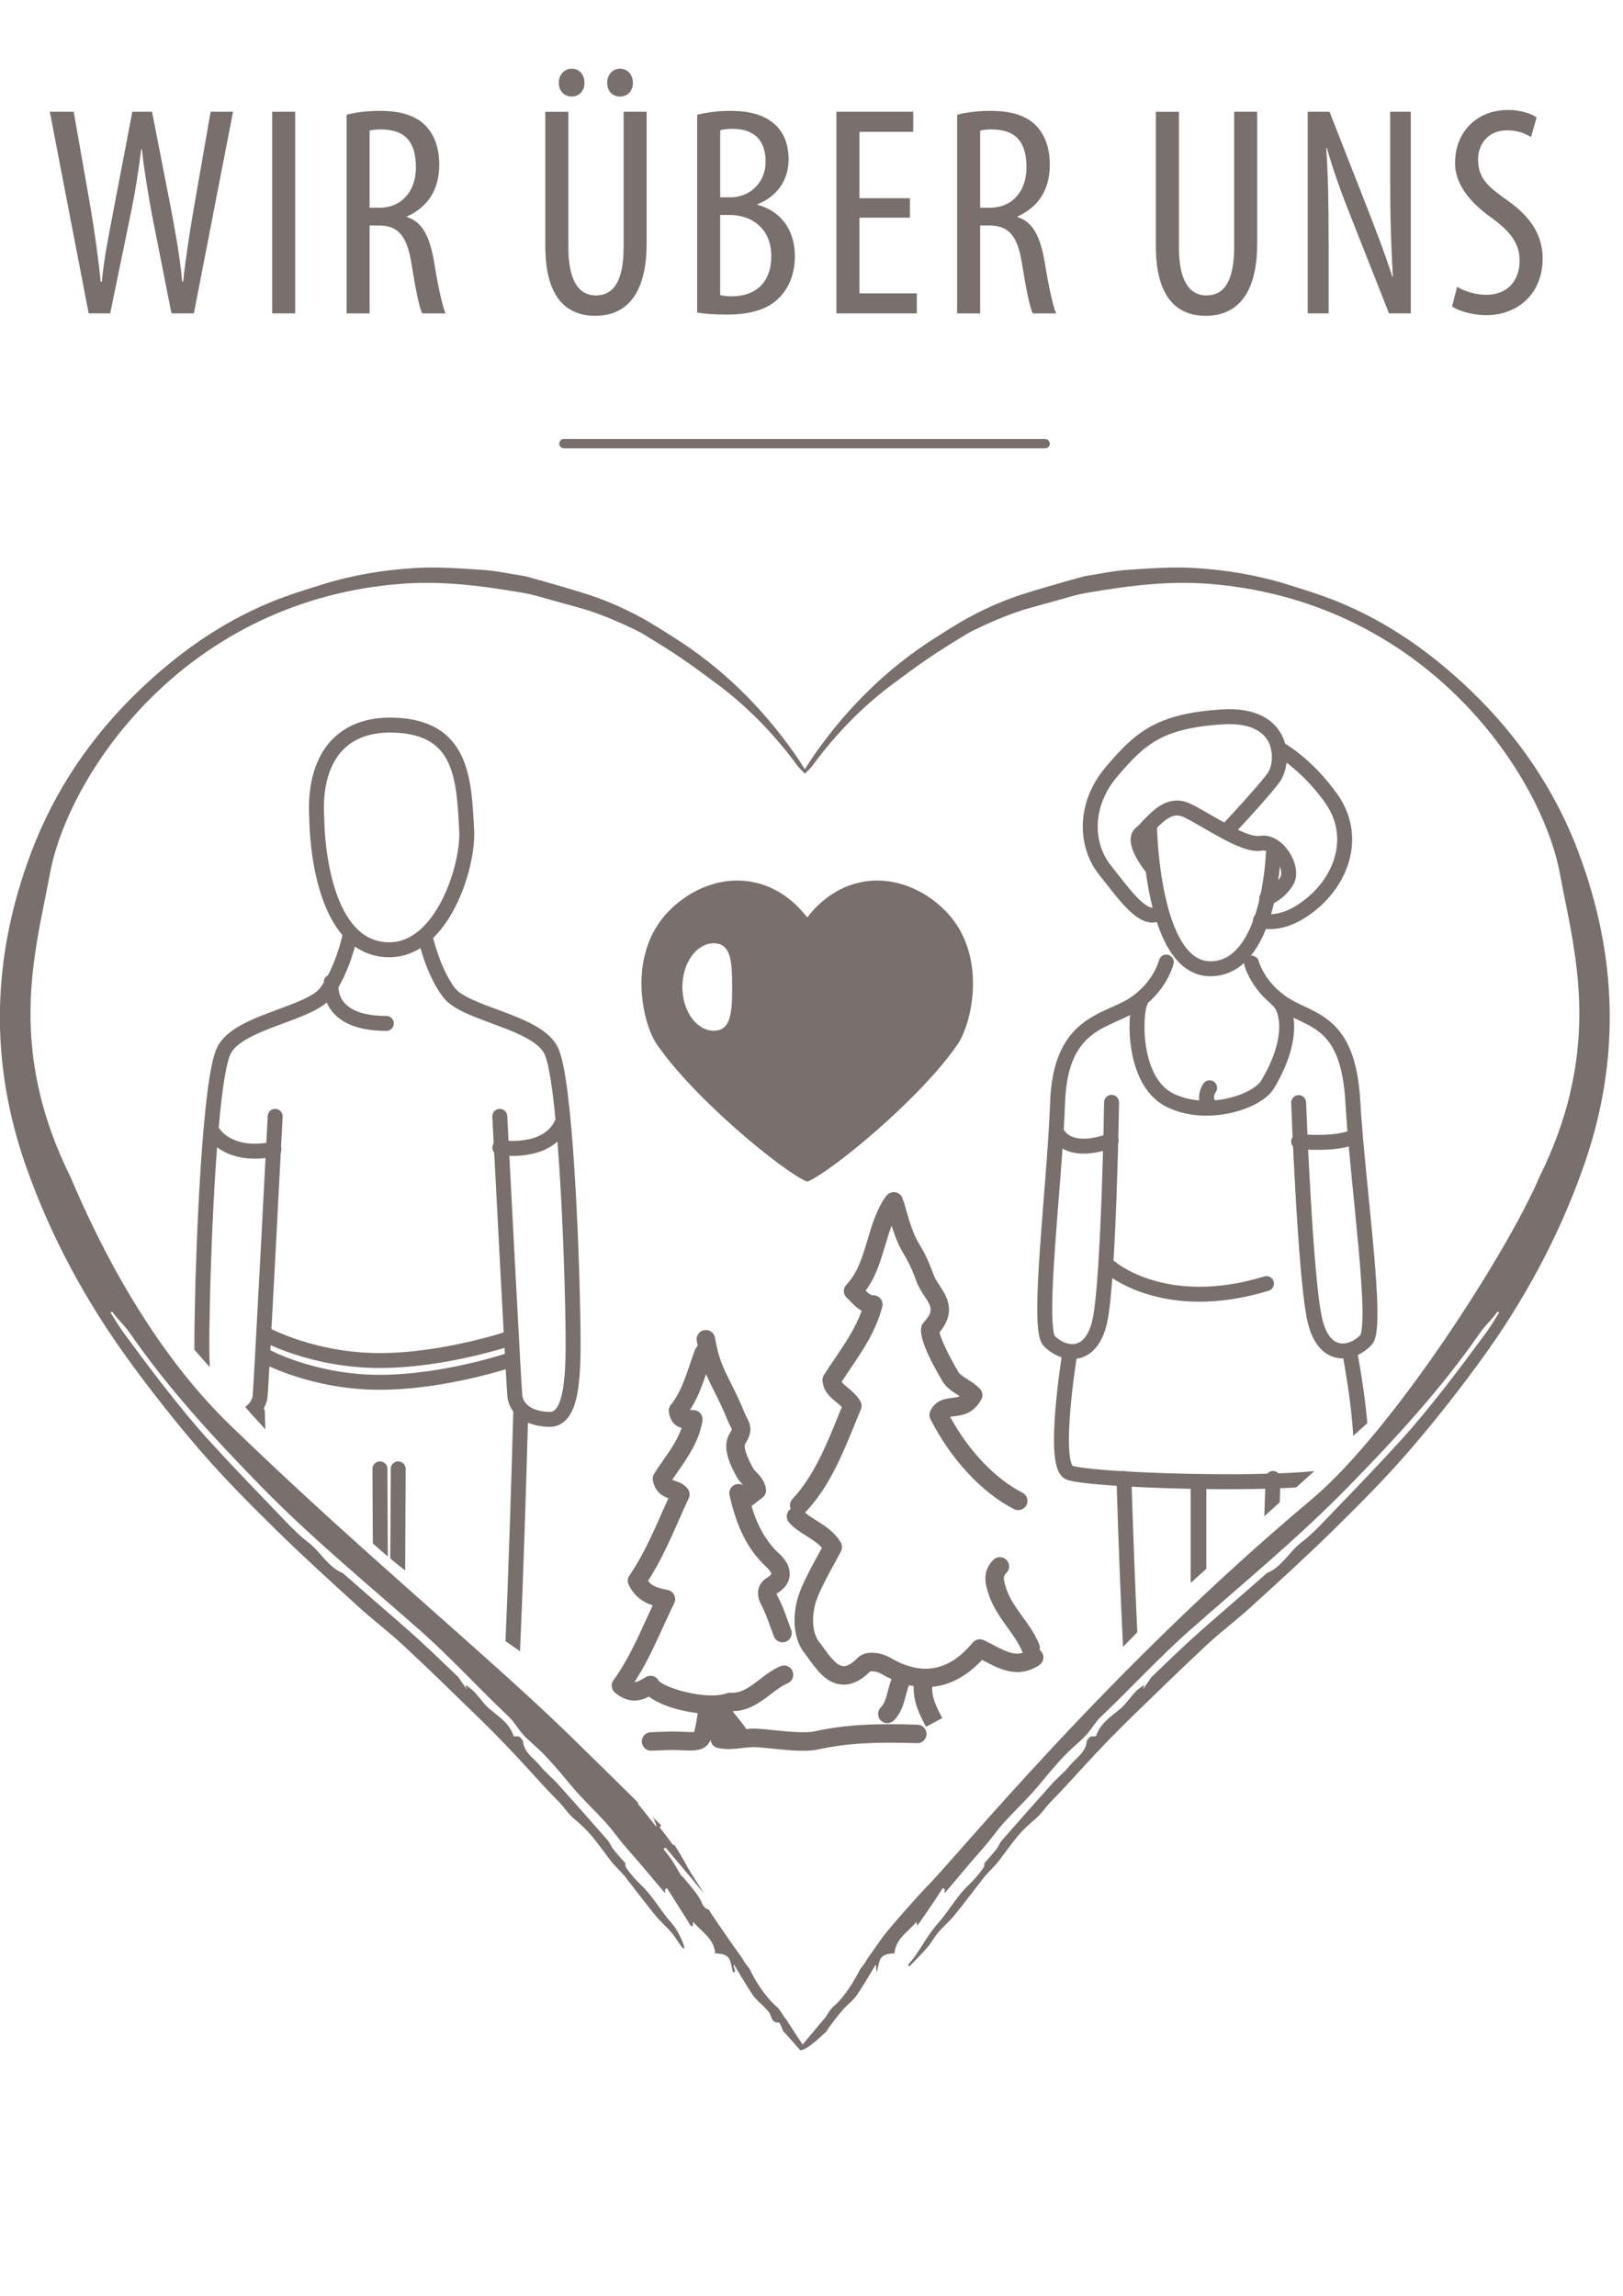 <?xml version="1.0" encoding="UTF-8"?>
<svg xmlns="http://www.w3.org/2000/svg" xmlns:xlink="http://www.w3.org/1999/xlink" version="1.1" viewBox="0 0 595.28 841.89">
  <defs>
    <style>
      .cls-1 {
        fill: #796f6c;
      }

      .cls-2, .cls-3, .cls-4 {
        fill: none;
      }

      .cls-3 {
        stroke-width: 3.43px;
      }

      .cls-3, .cls-4 {
        stroke: #796f6c;
        stroke-linecap: round;
        stroke-miterlimit: 10;
      }

      .cls-4 {
        stroke-width: 5.48px;
      }

      .cls-5 {
        clip-path: url(#clippath);
      }
    </style>
    <clipPath id="clippath">
      <path class="cls-2" d="M56.36,477.98s43.5,49.83,70.24,78.15c26.73,28.32,66.04,47.73,73.91,57.7,7.86,9.97,95.92,108.58,95.92,108.58l124.22-127.46,81.24-73.43,44.55-67.14-29.88-163.65-36.17-44.58-124.22,37.24-91.2,28.85-77.57-59.8-124.75,8.92-23.06,94.41,16.77,122.21Z"></path>
    </clipPath>
  </defs>
  <g>
    <g id="Ebene_1">
      <g>
        <path class="cls-1" d="M32.52,114.92l-14.25-73.93h8.77l6.25,35.65c1.53,9.32,2.74,17.55,3.62,26.66h.44c.88-9.32,2.63-17.33,4.38-26.77l6.8-35.54h7.23l6.8,34.77c1.64,8.78,3.29,17.22,4.27,27.53h.33c1.21-10.64,2.52-18.65,3.95-27.09l6.14-35.21h8.22l-14.36,73.93h-8.22l-7.12-35.98c-1.42-7.79-2.85-16.13-3.73-24.24h-.22c-1.1,8.34-2.3,16.34-4.06,24.57l-7.34,35.65h-7.89Z"></path>
        <path class="cls-1" d="M108.27,40.99v73.93h-8.44V40.99h8.44Z"></path>
        <path class="cls-1" d="M127.12,42.09c3.62-.99,8-1.43,12.17-1.43,7.34,0,12.83,1.54,16.66,5.27,3.62,3.73,5.15,8.67,5.15,14.48,0,9.43-4.38,15.58-11.84,18.98v.22c5.48,1.65,8.33,6.91,9.98,16.56,1.64,10.2,3.18,16.45,4.17,18.76h-8.55c-1.1-2.19-2.52-9.21-3.95-18.32-1.64-10.09-4.82-13.93-12.06-13.93h-3.29v32.25h-8.44V42.09ZM135.56,76.2h3.51c8.11,0,13.48-5.92,13.48-14.81s-3.51-13.82-12.61-13.93c-1.64,0-3.29.11-4.38.44v28.3Z"></path>
        <path class="cls-1" d="M208.46,40.99v49.58c0,13.27,4.38,17.77,10.08,17.77,6.25,0,10.19-4.83,10.19-17.77v-49.58h8.44v48.27c0,19.2-7.89,26.55-18.85,26.55s-18.31-7.24-18.31-25.56v-49.25h8.44ZM204.95,30.35c0-2.96,2.08-5.16,4.71-5.16,2.85,0,4.71,2.19,4.71,5.16s-1.86,5.05-4.71,5.05c-2.63,0-4.71-1.97-4.71-5.05ZM222.71,30.35c0-2.96,1.97-5.16,4.71-5.16s4.71,2.19,4.71,5.16-1.86,5.05-4.71,5.05-4.71-1.97-4.71-5.05Z"></path>
        <path class="cls-1" d="M255.7,42.09c3.51-.88,7.67-1.43,12.39-1.43,6.69,0,12.39,1.43,16.33,5.16,3.18,2.96,4.82,7.35,4.82,12.61,0,7.57-4.17,13.6-11.4,16.45v.22c8.55,2.3,13.7,9.21,13.7,18.87,0,6.14-1.97,11.08-5.26,14.7-4.17,4.72-11.07,6.69-19.51,6.69-5.48,0-8.77-.33-11.07-.77V42.09ZM264.14,72.36h3.84c6.91,0,12.83-5.27,12.83-13.05,0-6.8-3.18-12.07-12.17-12.07-1.97,0-3.51.22-4.49.55v24.57ZM264.14,108.23c.99.22,2.41.44,4.28.44,8.77,0,14.47-5.16,14.47-14.7,0-10.2-7.12-15.03-15.02-15.14h-3.73v29.4Z"></path>
        <path class="cls-1" d="M333.75,79.82h-18.53v27.75h21.05v7.35h-29.49V40.99h28.17v7.35h-19.73v24.35h18.53v7.13Z"></path>
        <path class="cls-1" d="M351.06,42.09c3.62-.99,8-1.43,12.17-1.43,7.34,0,12.83,1.54,16.66,5.27,3.62,3.73,5.15,8.67,5.15,14.48,0,9.43-4.38,15.58-11.84,18.98v.22c5.48,1.65,8.33,6.91,9.98,16.56,1.64,10.2,3.18,16.45,4.17,18.76h-8.55c-1.1-2.19-2.52-9.21-3.95-18.32-1.64-10.09-4.82-13.93-12.06-13.93h-3.29v32.25h-8.44V42.09ZM359.5,76.2h3.51c8.11,0,13.48-5.92,13.48-14.81s-3.51-13.82-12.61-13.93c-1.64,0-3.29.11-4.38.44v28.3Z"></path>
        <path class="cls-1" d="M432.4,40.99v49.58c0,13.27,4.38,17.77,10.08,17.77,6.25,0,10.19-4.83,10.19-17.77v-49.58h8.44v48.27c0,19.2-7.89,26.55-18.86,26.55s-18.31-7.24-18.31-25.56v-49.25h8.44Z"></path>
        <path class="cls-1" d="M479.64,114.92V40.99h8l13.59,34.66c3.07,7.9,6.91,17.77,9.43,25.78h.22c-.66-11.63-.99-21.17-.99-34.01v-26.44h7.56v73.93h-8l-14.03-35.54c-2.96-7.46-6.14-15.91-8.77-25.12h-.22c.66,9.87.88,19.31.88,35.1v25.56h-7.67Z"></path>
        <path class="cls-1" d="M534.45,105.16c2.52,1.65,6.91,2.96,10.63,2.96,7.67,0,12.28-5.05,12.28-12.5,0-6.8-3.95-10.97-9.76-15.36-5.81-4.06-13.92-10.97-13.92-20.51,0-11.19,7.78-19.42,19.51-19.42,4.6,0,8.66,1.43,10.41,2.74l-2.08,7.24c-1.86-1.32-4.93-2.52-8.77-2.52-7.23,0-10.63,5.48-10.63,10.53,0,7.35,3.84,10.2,10.85,15.25,8.88,6.25,12.83,13.05,12.83,21.28,0,12.72-8.99,20.73-20.72,20.73-5.04,0-10.41-1.65-12.5-3.18l1.86-7.24Z"></path>
      </g>
      <line class="cls-3" x1="206.83" y1="162.69" x2="383.32" y2="162.69"></line>
      <path class="cls-1" d="M579.05,312.75c-8.62-22.87-22.03-42.63-39.64-59.54-14.16-13.59-29.97-24.83-48.19-32.34-6.18-2.55-12.61-4.54-19.01-6.53-11.05-3.45-22.48-5.34-33.98-6.04-8.21-.5-16.52.13-24.76.68-5.1.34-10.16,1.47-15.54,2.29,0,0-10.99,2.92-22.41,6.5-13.97,4.38-24.84,11.35-24.84,11.35-2.66,1.57-5.26,3.26-7.87,4.92-17.25,10.95-31.5,25.01-43.33,41.6-1.49,2.1-2.87,4.28-4.28,6.45-1.4-2.17-2.78-4.35-4.28-6.45-11.82-16.59-26.08-30.66-43.32-41.6-2.62-1.66-5.21-3.35-7.88-4.92,0,0-10.87-6.98-24.83-11.35-11.42-3.58-22.41-6.5-22.41-6.5-5.37-.82-10.42-1.95-15.54-2.29-8.24-.55-16.55-1.18-24.76-.68-11.5.7-22.92,2.59-33.98,6.04-6.4,2-12.82,3.98-19,6.53-18.22,7.52-34.03,18.75-48.19,32.34-17.61,16.91-31.03,36.67-39.63,59.54-14.36,38.12-15.42,76.47-1.79,115.11,9.01,25.55,21.76,49.11,37.63,70.95,8.45,11.61,17.38,22.94,26.78,33.78,8.73,10.06,18.2,19.52,27.71,28.87,9.71,9.52,19.8,18.67,29.86,27.83,5.33,4.86,11.12,9.2,16.39,14.11,9.37,8.73,18.53,17.66,27.7,26.59,4.41,4.28,8.7,8.7,12.93,13.18,5.42,5.73,10.58,11.72,16.14,17.31,2.09,2.12,3.73,4.74,5.87,6.52,2.58,2.13,4.91,4.38,6.99,6.92,2.29,2.83,4.38,5.81,6.6,8.69.74.95,1.6,1.81,2.42,2.7.93,1,1.95,1.96,2.79,3.04,3.63,4.62,7.14,9.33,10.85,13.9,1.84,2.26,4.11,4.18,6.02,6.4,1.46,1.71,2.52,3.78,3.99,5.49,2.08,2.41-.69-5.26-3.9-8.85-4-4.47-6.79-9.84-11.23-14.03-1.95-1.85-3.93-4.07-5.5-6.43-.35-.52-.24-1.34-.27-1.54-1.61-1.87-3.1-3.48-4.44-5.18-.76-.96-1.16-2.24-1.96-3.16-6.07-6.95-12.18-13.87-18.35-20.73-2.09-2.32-4.6-4.27-6.54-6.68-2.27-2.84-5.85-4.78-6.28-8.99-.07-.7-1.02-1.31-1.4-1.78-.83-.04-1.94.07-2.01-.15-1.46-4.55-5.22-6.96-8.66-9.79-2.2-1.81-3.79-4.34-5.77-6.43-.92-.99-2.13-1.71-3.2-2.54.12.44.24.88.44,1.62l-3.1-4.46c-4.83-4.59-9.59-9.28-14.53-13.77-5.59-5.08-11.35-9.98-17.03-14.94-3.54-3.11-7.09-6.2-10.63-9.29-.06-.07-.12-.13-.19-.17-5.49-2.22-8.07-7.73-12.55-11.15-4.54-3.5-8.44-7.85-12.44-12.01-8.18-8.49-16.37-16.97-24.29-25.7-5.37-5.91-10.41-12.13-15.35-18.4-5.45-6.9-10.66-13.99-15.88-21.05-1.69-2.29-3.1-4.78-4.65-7.18.19-.13.39-.27.6-.4,2.16,3.12,4.32,4.77,6.48,7.89,14.28,20.58,30.76,38.44,48.24,56.33,18.33,18.77,38.68,35.48,58.31,52.81,11.1,9.8,21.7,21.4,32.46,31.57,2.05,1.93,3.75,5.09,5.75,7.1,2.13,2.12,4.46,4.04,6.58,6.16,1.88,1.87,3.65,3.86,5.39,5.86,2.58,2.97,5,6.08,7.66,9,3.34,3.66,6.93,7.11,10.26,10.78,2.17,2.38,4.01,5.05,6.08,7.53,2.12,2.54,4.36,4.99,6.51,7.53,2.98,3.5,5.92,7.02,9.07,10.74v-1.46c.22-.15.45-.29.68-.44,2.96,4.67,5.91,9.35,8.87,14.03.21-.07.4-.15.6-.21.04-.38.07-.74.15-1.43,3.23,3.79,7.89,6.29,8.12,11.98.07-.16.14-.31.21-.46h0c.01-.05.03-.09.05-.11.05-.12.09-.21,0,0l-.02.03s-.02.05-.03.08c1.2.2,2.28.21,3.2.6.74.32,1.56.99,1.84,1.71.59,1.49.84,3.11,1.23,4.69l.8-.21c-.21-.76-.41-1.54-.62-2.32.1-.05.2-.12.29-.17,2.25,3.68,4.36,7.46,6.8,11.01,1.26,1.83,3.12,3.25,4.7,4.89.41.41.74.92,1.14,1.35,1.18,1.29.76,3.98,3.68,3.87.51-.01,1.09,2.08,1.75,3.4.46.05,7.13,8.07,6.24,6.76,3-.25,9.05-6.72,9.43-6.76.65-1.33,4.24-5.99,5.42-7.27.4-.43.73-.94,1.14-1.35,1.57-1.63,3.44-3.05,4.7-4.89,2.44-3.55,4.55-7.32,6.8-11.01.09.05.2.12.29.17-.2.78.18,2.53.18,2.53.39-1.58.64-3.2,1.22-4.69.28-.72,1.1-1.39,1.85-1.71.92-.39,2.01-.4,3.2-.6,0-.03-.01-.05-.03-.08l-.02-.03c-.09-.21-.05-.12,0,0,.02.01.03.05.05.09h0c.08.16.15.31.21.47.23-5.69,4.89-8.19,8.13-11.98.07.7.1,1.06.14,1.43.2.07,6.52-9.15,9.47-13.82.23.15.45.29.68.44v1.46c3.14-3.72,6.09-7.24,9.07-10.74,2.15-2.53,4.39-4.98,6.52-7.53,2.06-2.48,3.91-5.14,6.07-7.53,3.33-3.67,6.92-7.12,10.26-10.78,2.65-2.92,5.07-6.03,7.65-9,1.74-2.01,3.51-3.99,5.39-5.86,2.13-2.12,4.46-4.04,6.58-6.16,1.99-2.01,3.7-5.17,5.75-7.1,10.77-10.18,21.36-21.77,32.46-31.57,19.62-17.33,39.98-34.04,58.31-52.81,17.49-17.89,33.95-35.75,48.24-56.33,2.16-3.12,4.31-4.77,6.47-7.89.2.13.41.27.6.4-1.54,2.4-2.96,4.89-4.65,7.18-5.23,7.06-10.43,14.15-15.88,21.05-4.94,6.27-9.99,12.49-15.35,18.4-7.92,8.73-16.11,17.21-24.29,25.7-4,4.16-7.9,8.52-12.44,12.01-4.48,3.43-7.06,8.93-12.54,11.15-.07.04-.13.11-.19.17-3.55,3.09-7.09,6.19-10.63,9.29-5.68,4.97-11.43,9.87-17.03,14.94-4.94,4.49-9.7,9.17-14.53,13.77l-3.1,4.46c.21-.74.32-1.18.44-1.62-1.07.83-2.27,1.55-3.2,2.54-1.98,2.09-3.57,4.62-5.77,6.43-3.44,2.83-7.19,5.24-8.66,9.79-.07.21-1.18.11-2.01.15-.38.47-1.34,1.08-1.41,1.78-.43,4.2-4.01,6.15-6.28,8.99-1.94,2.41-4.46,4.37-6.54,6.68-6.17,6.86-12.27,13.78-18.35,20.73-.8.92-1.2,2.2-1.96,3.16-1.34,1.7-2.82,3.31-4.44,5.18-.03.2.07,1.02-.27,1.54-1.57,2.36-3.54,4.58-5.5,6.43-4.43,4.19-7.23,9.56-11.23,14.03-3.21,3.59-5.55,7.94-8.32,11.93-.82,1.19-1.81,2.26-2.72,3.4.19.16.37.32.56.48,2.2-2.32,4.5-4.55,6.58-6.96,1.48-1.71,2.53-3.78,3.99-5.49,1.9-2.22,4.18-4.14,6.02-6.4,3.71-4.57,7.21-9.28,10.84-13.9.85-1.08,1.86-2.04,2.8-3.04.81-.9,1.67-1.75,2.41-2.7,2.22-2.88,4.31-5.87,6.6-8.69,2.07-2.54,4.41-4.79,6.98-6.92,2.15-1.78,3.78-4.41,5.87-6.52,5.55-5.6,10.72-11.58,16.14-17.31,4.23-4.47,8.52-8.89,12.93-13.18,9.17-8.93,18.34-17.86,27.7-26.59,5.27-4.91,11.07-9.25,16.4-14.11,10.06-9.16,20.15-18.3,29.85-27.83,9.51-9.35,18.98-18.81,27.71-28.87,9.41-10.85,18.33-22.17,26.78-33.78,15.88-21.84,28.62-45.39,37.63-70.95,13.63-38.64,12.57-76.99-1.78-115.11ZM575.96,400.62s-.01.03-.01.07c-2.29,9.69-5.91,20-11.35,30.96-10.98,26.11-53.46,92.99-83.65,118.29-74.41,62.39-128.99,129.78-141.14,142.05-2.42,2.44-14.15,15.57-16.37,18.79-1.57,2.28-3.2,4.5-4.78,6.76-.73,1.04-1.3,2.2-2.09,3.19-.32.39-.64.79-.96,1.18-4.26,8.41-8.18,12.43-9.47,13.5-2.24,1.83-2.9,4.15-3.87,4.93,0,0-5.85,7.02-7.89,9.4-2.01-2.93-6.16-9.4-6.16-9.4-.98-.78-1.63-3.09-3.87-4.93-1.3-1.07-5.88-5.85-9.47-13.5-.32-.39-.64-.79-.96-1.18-.79-.99-1.37-2.14-2.09-3.19-1.59-2.26-3.22-4.49-4.79-6.76-2.22-3.21-4.4-6.44-6.59-9.67-.19-.28-.27-.8-.49-.86-2.18-.47-2.34-2.4-3.27-3.95-1.75-2.92-4.15-5.45-6.3-8.11-.15-.2-.47-.25-.6-.46-1.06-1.75-2.03-3.58-3.16-5.29-1-1.51-2.17-2.92-3.28-4.37.25-.19.49-.38.74-.58,3.49,4.15,6.96,8.3,10.47,12.44,1.23,1.46,2.37,2.97,3.6,4.42-.03-.07-.07-.13-.11-.19-1.93-3.32-4.2-6.41-6.06-9.78-1.49-2.73-3.02-5.38-4.71-7.95-.11.07-.23.16-.33.24-1.69-2.22-3.39-4.46-5.08-6.68.23-.16.46-.31.69-.46-.05-.08-.11-.16-.16-.24-.96-.96-1.95-1.93-2.94-2.91.68,1.19,1.17,2.45,1.32,3.6-2.32-2.92-4.65-5.84-7.04-8.82.16,0,.32.01.48.05-8.08-7.99-16.69-16.44-25-24.56-29.94-29.22-76.8-67.53-124.89-114.11-28.3-27.41-47.48-64.8-58.46-90.91-5.44-10.96-9.06-21.26-11.34-30.96-.01-.04-.01-.07-.01-.07h0c-7.71-32.81-.15-58.74,3.78-80.16,6.48-35.32,47.75-98.84,126.53-106.16,16.14-1.5,30.6.35,46.37,3.02,5.33.9,5.1,1.18,20.92,5.47,11.36,3.08,23.34,9.45,23.34,9.45,8.17,5.07,13.47,8.05,25.77,17.31,12.09,8.68,22.44,19.27,31.28,31.29.6.82,1.34,1.52,2.08,2.24h0c.09.11.2.2.29.29.12.13.24.24.35.37h0s0,0,0,0c.11-.13.23-.24.35-.37.1-.09.2-.18.29-.29h0c.74-.72,1.48-1.43,2.08-2.24,8.84-12.02,19.19-22.61,31.28-31.29,12.3-9.26,17.6-12.24,25.77-17.31,0,0,11.98-6.37,23.34-9.45,15.82-4.29,15.59-4.57,20.92-5.47,15.77-2.66,30.22-4.52,46.36-3.02,78.78,7.32,120.04,70.84,126.53,106.16,3.93,21.42,11.49,47.34,3.78,80.16h0Z"></path>
      <g>
        <path class="cls-1" d="M262.42,630.48c.72.97,1.64,2.14,2.81,3.58.1.12.22.28.34.42-.3-.04-.6-.05-.88-.11-1.23-.26-2.43.2-3.21,1.07.34-1.39.64-3.02.94-4.96"></path>
        <path class="cls-1" d="M267.31,628.26s0,0,0,0c0,0,0,0,0,0"></path>
        <path class="cls-1" d="M258.33,487.77c-1.85.31-3.09,2.06-2.78,3.9.1.66.22,1.29.34,1.89-.42.36-.76.83-.97,1.39-.63,1.71-1.23,3.44-1.81,5.18-1.92,5.63-3.72,10.95-7.04,15.01-.61.75-.87,1.72-.74,2.66.6,3.97,2.75,5.36,4.69,5.82-1.46,4.25-4,7.89-6.65,11.7-1.17,1.68-2.39,3.42-3.47,5.19-.45.73-.61,1.62-.43,2.48.95,4.44,3.81,5.77,5.69,6.42-.84,1.84-1.66,3.7-2.49,5.58-3.45,7.78-7.02,15.85-11.81,22.75-.71,1.01-.8,2.34-.24,3.45,2.28,4.55,5.5,6.45,8.78,7.51-.79,1.69-1.56,3.38-2.33,5.06-3.65,8.01-7.11,15.57-12.06,22.39-1.06,1.44-.8,3.46.58,4.6,5,4.13,9.3,3.03,12.44,1.42,3.91,3,11.02,5.27,17.88,6.05-.5,3.28-.95,6.02-1.37,6.95-.58.06-1.76,0-2.84-.05-1.74-.09-4.12-.22-7.15-.11l-5.89.21c-1.86.07-3.33,1.64-3.26,3.51s1.64,3.33,3.5,3.26l5.88-.21c2.73-.1,4.86.02,6.56.11.92.04,1.77.06,2.53.03,3.73-.14,5.58-1.25,6.77-3.91.12,1.44,1.17,2.7,2.66,3.01,3.14.66,6.07.32,8.9,0,1.81-.2,3.51-.4,5.13-.32,1.49.08,3.5.29,5.64.5,4.34.45,9.1.94,13.1.8,1.52-.06,2.93-.21,4.16-.48,11.24-2.5,22.57-2.72,36.1-2.28,1.91.06,3.43-1.4,3.5-3.27.06-1.87-1.4-3.44-3.27-3.5-14.06-.47-25.86-.23-37.79,2.43-3.42.75-9.9.09-15.11-.45-2.21-.23-4.32-.44-5.99-.53-1.38-.07-2.71,0-4,.12-.46-.85-1.39-2.02-3.16-4.23-.52-.65-1.21-1.51-1.83-2.29,5.9-.05,10.18-3.3,14-6.22,2.11-1.62,4.1-3.14,6.2-4.03,1.72-.74,2.52-2.73,1.79-4.46-.74-1.71-2.73-2.52-4.45-1.78-2.87,1.22-5.3,3.08-7.64,4.88-3.56,2.72-6.63,5.07-10.57,4.84-.25-.02-.5-.02-.76.01-.27.05-.52.11-.75.2-7.36,2.64-23.36-2.08-25.02-4.81-.47-.77-1.23-1.33-2.1-1.54-.88-.21-1.81-.06-2.58.42-1.82,1.14-2.97,1.75-4.05,1.78,4.2-6.49,7.38-13.47,10.49-20.26,1.32-2.89,2.64-5.78,4.04-8.66.46-.94.46-2.04,0-2.97-.46-.94-1.32-1.62-2.33-1.83-3.58-.77-5.7-1.31-7.29-3.35,4.53-6.95,7.92-14.61,11.2-22.02,1.24-2.8,2.47-5.58,3.74-8.27.53-1.12.4-2.45-.33-3.45-1.35-1.83-3.21-2.45-4.44-2.86-.67-.22-1.03-.34-1.27-.51.75-1.13,1.55-2.27,2.37-3.45,3.49-5.03,7.45-10.71,8.71-18.14.15-.91-.07-1.85-.63-2.59-.55-.74-1.38-1.22-2.31-1.33-.59-.08-1.16-.08-1.65-.07,2.68-4.03,4.36-8.61,5.91-13.13.85,1.98,1.78,3.84,2.82,5.92,1.49,2.96,3.18,6.3,5.16,11.15.31.76.63,1.39.94,1.97.21.43.51,1,.53,1.16,0,0-.01.4-.75,1.54-3.35,5.18.66,12.48,2.58,15.98.69,1.25,1.57,2.18,2.35,2.99.02.02.04.04.06.06-.74-.46-1.65-.64-2.55-.42-1.83.42-2.96,2.25-2.53,4.06,2.04,8.76,5.26,18.74,13.6,26.39,1.47,1.34,1.72,2.21,1.71,2.43-.02.14-.33.7-1.56,1.43-2.74,1.64-4.72,5.16-2.03,10.1,1.27,2.35,2.22,4.97,3.21,7.75.44,1.22.88,2.46,1.35,3.67.68,1.74,2.65,2.61,4.39,1.93,1.74-.68,2.61-2.64,1.93-4.38-.45-1.16-.88-2.33-1.29-3.51-1.04-2.89-2.11-5.89-3.63-8.68-.29-.53-.4-.87-.43-1.05,2.92-1.75,4.54-3.95,4.8-6.56.2-1.9-.31-4.85-3.86-8.12-5.37-4.93-8.27-11.26-10.13-17.45l4.04-3.12c1-.77,1.49-2.02,1.26-3.25-.48-2.89-2.19-4.66-3.42-5.96-.57-.59-1.06-1.1-1.3-1.56-3.47-6.32-3.27-8.37-2.83-9.05,2.79-4.32,1.91-6.86.55-9.48-.22-.43-.47-.9-.69-1.45-2.09-5.07-3.83-8.54-5.38-11.61-2.61-5.21-4.34-8.64-5.61-16.24-.29-1.7-1.79-2.89-3.46-2.83-.15,0-.29.02-.43.05"></path>
        <path class="cls-1" d="M325.06,438.5c-3.53,4.94-5.24,10.66-6.88,16.2-1.85,6.22-3.6,12.08-7.73,16.39-.64.67-.98,1.56-.94,2.49.03.93.45,1.79,1.15,2.4.49.44.95.92,1.4,1.4,1.04,1.08,2.3,2.39,3.98,3.29-2.25,6.33-5.97,11.82-9.88,17.58-1.32,1.95-2.66,3.92-3.96,5.95-.4.61-.58,1.33-.52,2.05.25,3.98,2.88,6.12,4.97,7.85.76.62,1.5,1.22,2.11,1.88-.55,1.32-1.09,2.65-1.62,3.98-4.29,10.52-8.73,21.4-16.47,29.71-.93,1-1.14,2.43-.65,3.63-.07.06-.15.11-.22.17-1.44,1.2-1.63,3.34-.43,4.78,1.67,2,4.03,3.5,6.32,4.94,2.1,1.33,4.26,2.7,5.78,4.4-.56,1.02-1.11,2.03-1.67,3.07-2.2,3.98-4.45,8.12-6.25,12.57-2.77,6.94-3.4,16.72,1.49,22.93.51.65,1.04,1.39,1.59,2.15,2.91,4.03,6.52,9.04,12.15,9.44,3.46.25,6.97-1.39,10.41-4.85.65-.11,2.42-.03,3.98.89,1.28.74,2.55,1.39,3.82,1.97-.57,1.43-.95,2.89-1.32,4.31-.64,2.48-1.19,4.62-2.62,6.06-1.32,1.33-1.32,3.46.01,4.79.68.69,1.59,1.02,2.51.98.82-.03,1.64-.36,2.27-.99,2.72-2.73,3.6-6.14,4.39-9.15.35-1.37.72-2.64,1.2-3.77.57.13,1.14.24,1.7.34-.25,5.79,2.24,10.58,4.49,14.89l5.98-3.17c-2.08-3.99-3.89-7.49-3.69-11.48,6.59-.64,12.74-3.92,18.29-9.87.34.16.66.34,1,.51,5.5,2.89,12.34,6.5,19.99,1.39.99-.67,1.52-1.76,1.51-2.87v-.15c-.04-.58-.23-1.16-.57-1.67-.23-.35-.51-.63-.81-.85.16-.69.12-1.44-.17-2.14-1.63-3.85-3.91-7.03-6.14-10.1-2.47-3.43-4.79-6.65-6.05-10.57-1.17-3.68-.91-4.34.18-5.45,1.32-1.33,1.31-3.47-.02-4.79-1.32-1.32-3.47-1.31-4.79.01-4.35,4.4-2.83,9.15-1.82,12.29,1.58,4.95,4.34,8.77,7,12.48,2.09,2.89,4.06,5.63,5.38,8.77.09.18.18.36.29.53-3.19,1.01-6.27-.46-10.83-2.85-1.16-.61-2.33-1.23-3.52-1.79-1.4-.66-3.07-.29-4.06.9-8.71,10.53-18.58,12.36-30.17,5.59-3.71-2.16-9.34-2.78-12-.02-1.43,1.48-3.51,3.21-5.32,3.08-2.48-.18-5.06-3.76-7.16-6.64-.6-.85-1.19-1.66-1.75-2.38-2.65-3.37-2.88-10.34-.53-16.21,1.64-4.08,3.8-8.03,5.89-11.84.93-1.7,1.85-3.39,2.71-5.05.54-1.03.51-2.27-.09-3.27-2.22-3.81-5.86-6.1-9.06-8.12-1.54-.97-3-1.91-4.03-2.84.12-.1.24-.22.36-.33,8.59-9.22,13.25-20.68,17.78-31.77.78-1.91,1.55-3.8,2.35-5.68.41-.98.33-2.08-.19-3-1.3-2.29-3.14-3.79-4.61-4.99-1.21-.99-1.92-1.61-2.26-2.2,1.02-1.55,2.06-3.08,3.09-4.6,4.67-6.88,9.5-14,11.81-22.86.27-1.02.05-2.1-.59-2.94-.64-.82-1.64-1.31-2.7-1.31-.93.01-1.58-.47-2.8-1.7,3.73-5.01,5.48-10.89,7.19-16.6.75-2.49,1.48-4.92,2.33-7.21,1.94,6.11,3.2,8.26,4.6,10.65,1.22,2.06,2.47,4.2,4.56,9.87.75,2.04,1.9,3.78,2.9,5.31,2.51,3.8,3.54,5.36-.15,9.5-1.2,1.33-3.67,4.1,6.74,21.7,1.39,2.37,3.66,3.8,5.64,5.07.23.14.47.3.69.44-.78.37-1.69.49-2.89.63-2.38.3-5.98.74-7.89,4.79-.44.94-.43,2.04.05,2.98,7.44,14.69,18.91,27.03,30.66,33.01,1.66.84,3.7.18,4.56-1.48.84-1.66.17-3.71-1.49-4.55-9.93-5.05-19.71-15.34-26.51-27.79.35-.08.82-.14,1.46-.22,2.81-.34,7.04-.87,9.95-6.12.71-1.28.52-2.87-.48-3.95-1.37-1.47-3.02-2.52-4.49-3.45-1.48-.94-2.88-1.83-3.45-2.8-3.81-6.43-6.47-12.32-6.88-14.47,6.29-7.65,2.59-13.24.13-17-.89-1.34-1.74-2.61-2.22-3.91-2.3-6.25-3.76-8.75-5.07-10.96-1.65-2.81-2.94-5.02-5.83-15.65-.09-.35-.24-.66-.42-.95-.12-.89-.6-1.75-1.39-2.32-.64-.45-1.36-.65-2.09-.63-1.02.04-2,.53-2.64,1.41"></path>
      </g>
      <path class="cls-1" d="M349.71,337.46c-6.67-8.92-20.03-16.97-34.28-13.88-10.74,2.33-17.1,9.92-19.18,12.66h-.36c-2.08-2.74-8.44-10.33-19.18-12.66-14.25-3.09-27.61,4.97-34.28,13.88-11.92,15.95-6.41,38.3-1.63,45.33,13.61,20.03,46.44,46.85,55.03,50.45h.49c8.58-3.61,41.42-30.43,55.02-50.45,4.78-7.03,10.29-29.39-1.63-45.33ZM261.85,377.98c-6.39,0-11.57-7.18-11.57-16.04s5.18-16.04,11.57-16.04,6.68,7.18,6.68,16.04-.28,16.04-6.68,16.04Z"></path>
      <g class="cls-5">
        <g>
          <path class="cls-4" d="M421.59,302.46s.64,52.8,22.35,52.8,23.07-42.01,23.07-42.01"></path>
          <path class="cls-4" d="M427.77,352.8s-2.16,9.14-12.05,15.57c-9.89,6.43-26.78,6.28-27.82,35.97-1.04,29.68-7.76,82.44-3.07,87.39,4.69,4.95,15.37,7.65,18.61-7.53,3.24-15.19,4.26-79.96,4.26-79.96"></path>
          <path class="cls-4" d="M459.03,353.2s2.36,9.09,12.38,15.3c10.03,6.21,23.11,5.87,24.78,35.53,1.67,29.65,9.44,82.26,4.86,87.3-4.58,5.04-15.2,7.98-18.77-7.13-3.57-15.11-5.97-79.85-5.97-79.85"></path>
          <path class="cls-4" d="M392.45,495.74s-6.73,40.88-.46,44.18c6.27,3.3,102.89,6.5,106.21-1.93,3.32-8.43-3.11-41.92-3.11-41.92"></path>
          <path class="cls-4" d="M422.21,317.79s-7.42-9.28-3.76-12.21c3.66-2.93,9.15-12.09,16.84-8.43,7.69,3.66,20.87,13.19,27.1,12.09,6.23-1.1,12.45,9.16,9.52,13.92s-7.32,6.23-7.32,6.23"></path>
          <path class="cls-4" d="M418.3,367.32c-2.21,4.27-3.12,29.31,10.89,36.18,13.52,6.63,31.92.6,35.77-5.86,10.56-17.72,6.83-28.56,3.51-31.05"></path>
          <path class="cls-4" d="M450.28,304.31s12.65-13.46,16.79-19.05c4.14-5.58,4.53-23.81-18.68-22.37-23.21,1.44-30.22,7.82-40.66,20.07-10.44,12.25-9.64,27.11-2.44,36.11,7.2,9,14.94,20.53,20.51,15.13"></path>
          <path class="cls-4" d="M468.87,274.43s10.02,5.21,19.38,18.36c9.36,13.15,4.5,28.81-6.84,38.36-11.34,9.54-19.07,6.3-19.07,6.3"></path>
          <path class="cls-4" d="M407.12,464.69s19.83,17.51,57.4,6.01"></path>
          <path class="cls-4" d="M412.25,542.18s3.02,106.22,7.18,112.65c4.16,6.43,4.53,9.45,11.33,9.45s8.69-9.83,8.69-34.02v-85.81"></path>
          <path class="cls-4" d="M466.91,542.18s-3.02,106.22-7.18,112.65c-4.16,6.43-4.53,9.45-11.33,9.45-6.8,0-8.69-9.83-8.69-34.02,0-24.19,0-85.81,0-85.81"></path>
          <path class="cls-4" d="M387.48,414.91s3.11,9.44,20.03,3.36"></path>
          <path class="cls-4" d="M476.31,418.61s13.57,1.43,20.35-1.78"></path>
          <path class="cls-4" d="M443.66,398.9s-2.51,3.34,0,6.69"></path>
        </g>
        <g>
          <path class="cls-4" d="M171.17,304.61c.68,13-8.88,43.63-28.32,43.68-26.65.07-26.65-47.8-26.65-47.8-1.36-19.79,6.78-35.16,28.09-34.58,25.28.69,25.88,19.66,26.88,38.7Z"></path>
          <path class="cls-4" d="M128.29,343.54s-2.7,12.53-8.74,20.47c-6.04,7.94-32.11,10.58-37.4,21.17-5.29,10.58-7.55,72.96-7.93,93.75-.38,20.79-1.13,41.96,8.69,41.58,9.82-.38,12.09-5.67,12.47-8.32.38-2.65,5.55-102.82,5.55-102.82"></path>
          <path class="cls-4" d="M155.95,343.54s2.7,12.53,8.74,20.47c6.04,7.94,32.11,10.58,37.4,21.17,5.29,10.58,7.55,72.96,7.93,93.75.38,20.79,1.13,41.96-8.69,41.58-9.82-.38-12.09-5.67-12.47-8.32s-5.55-102.82-5.55-102.82"></path>
          <path class="cls-4" d="M94.4,517.86s3.4,128.14,6.42,133.06c3.02,4.91,9.82,15.12,18.89,14.74,9.07-.38,20.02,0,20.02-28.35s-.38-98.66-.38-98.66"></path>
          <path class="cls-4" d="M191,517.86s-3.4,128.14-6.42,133.06c-3.02,4.91-9.82,15.12-18.89,14.74-9.07-.38-20.02,0-20.02-28.35,0-28.35.38-98.66.38-98.66"></path>
          <path class="cls-4" d="M97.64,497.45s17.38,9.45,41.55,9.45,48.35-8.32,48.35-8.32"></path>
          <path class="cls-4" d="M97.64,489.47s17.38,9.45,41.55,9.45,48.35-8.32,48.35-8.32"></path>
          <path class="cls-4" d="M121.49,360.12s-2.85,15.18,20.22,15.18"></path>
          <path class="cls-4" d="M78.48,415.75s5.64,9.03,21.99,5.64"></path>
          <path class="cls-4" d="M183.33,420.83s16.91,2.82,22.55-8.46"></path>
        </g>
      </g>
    </g>
  </g>
</svg>
